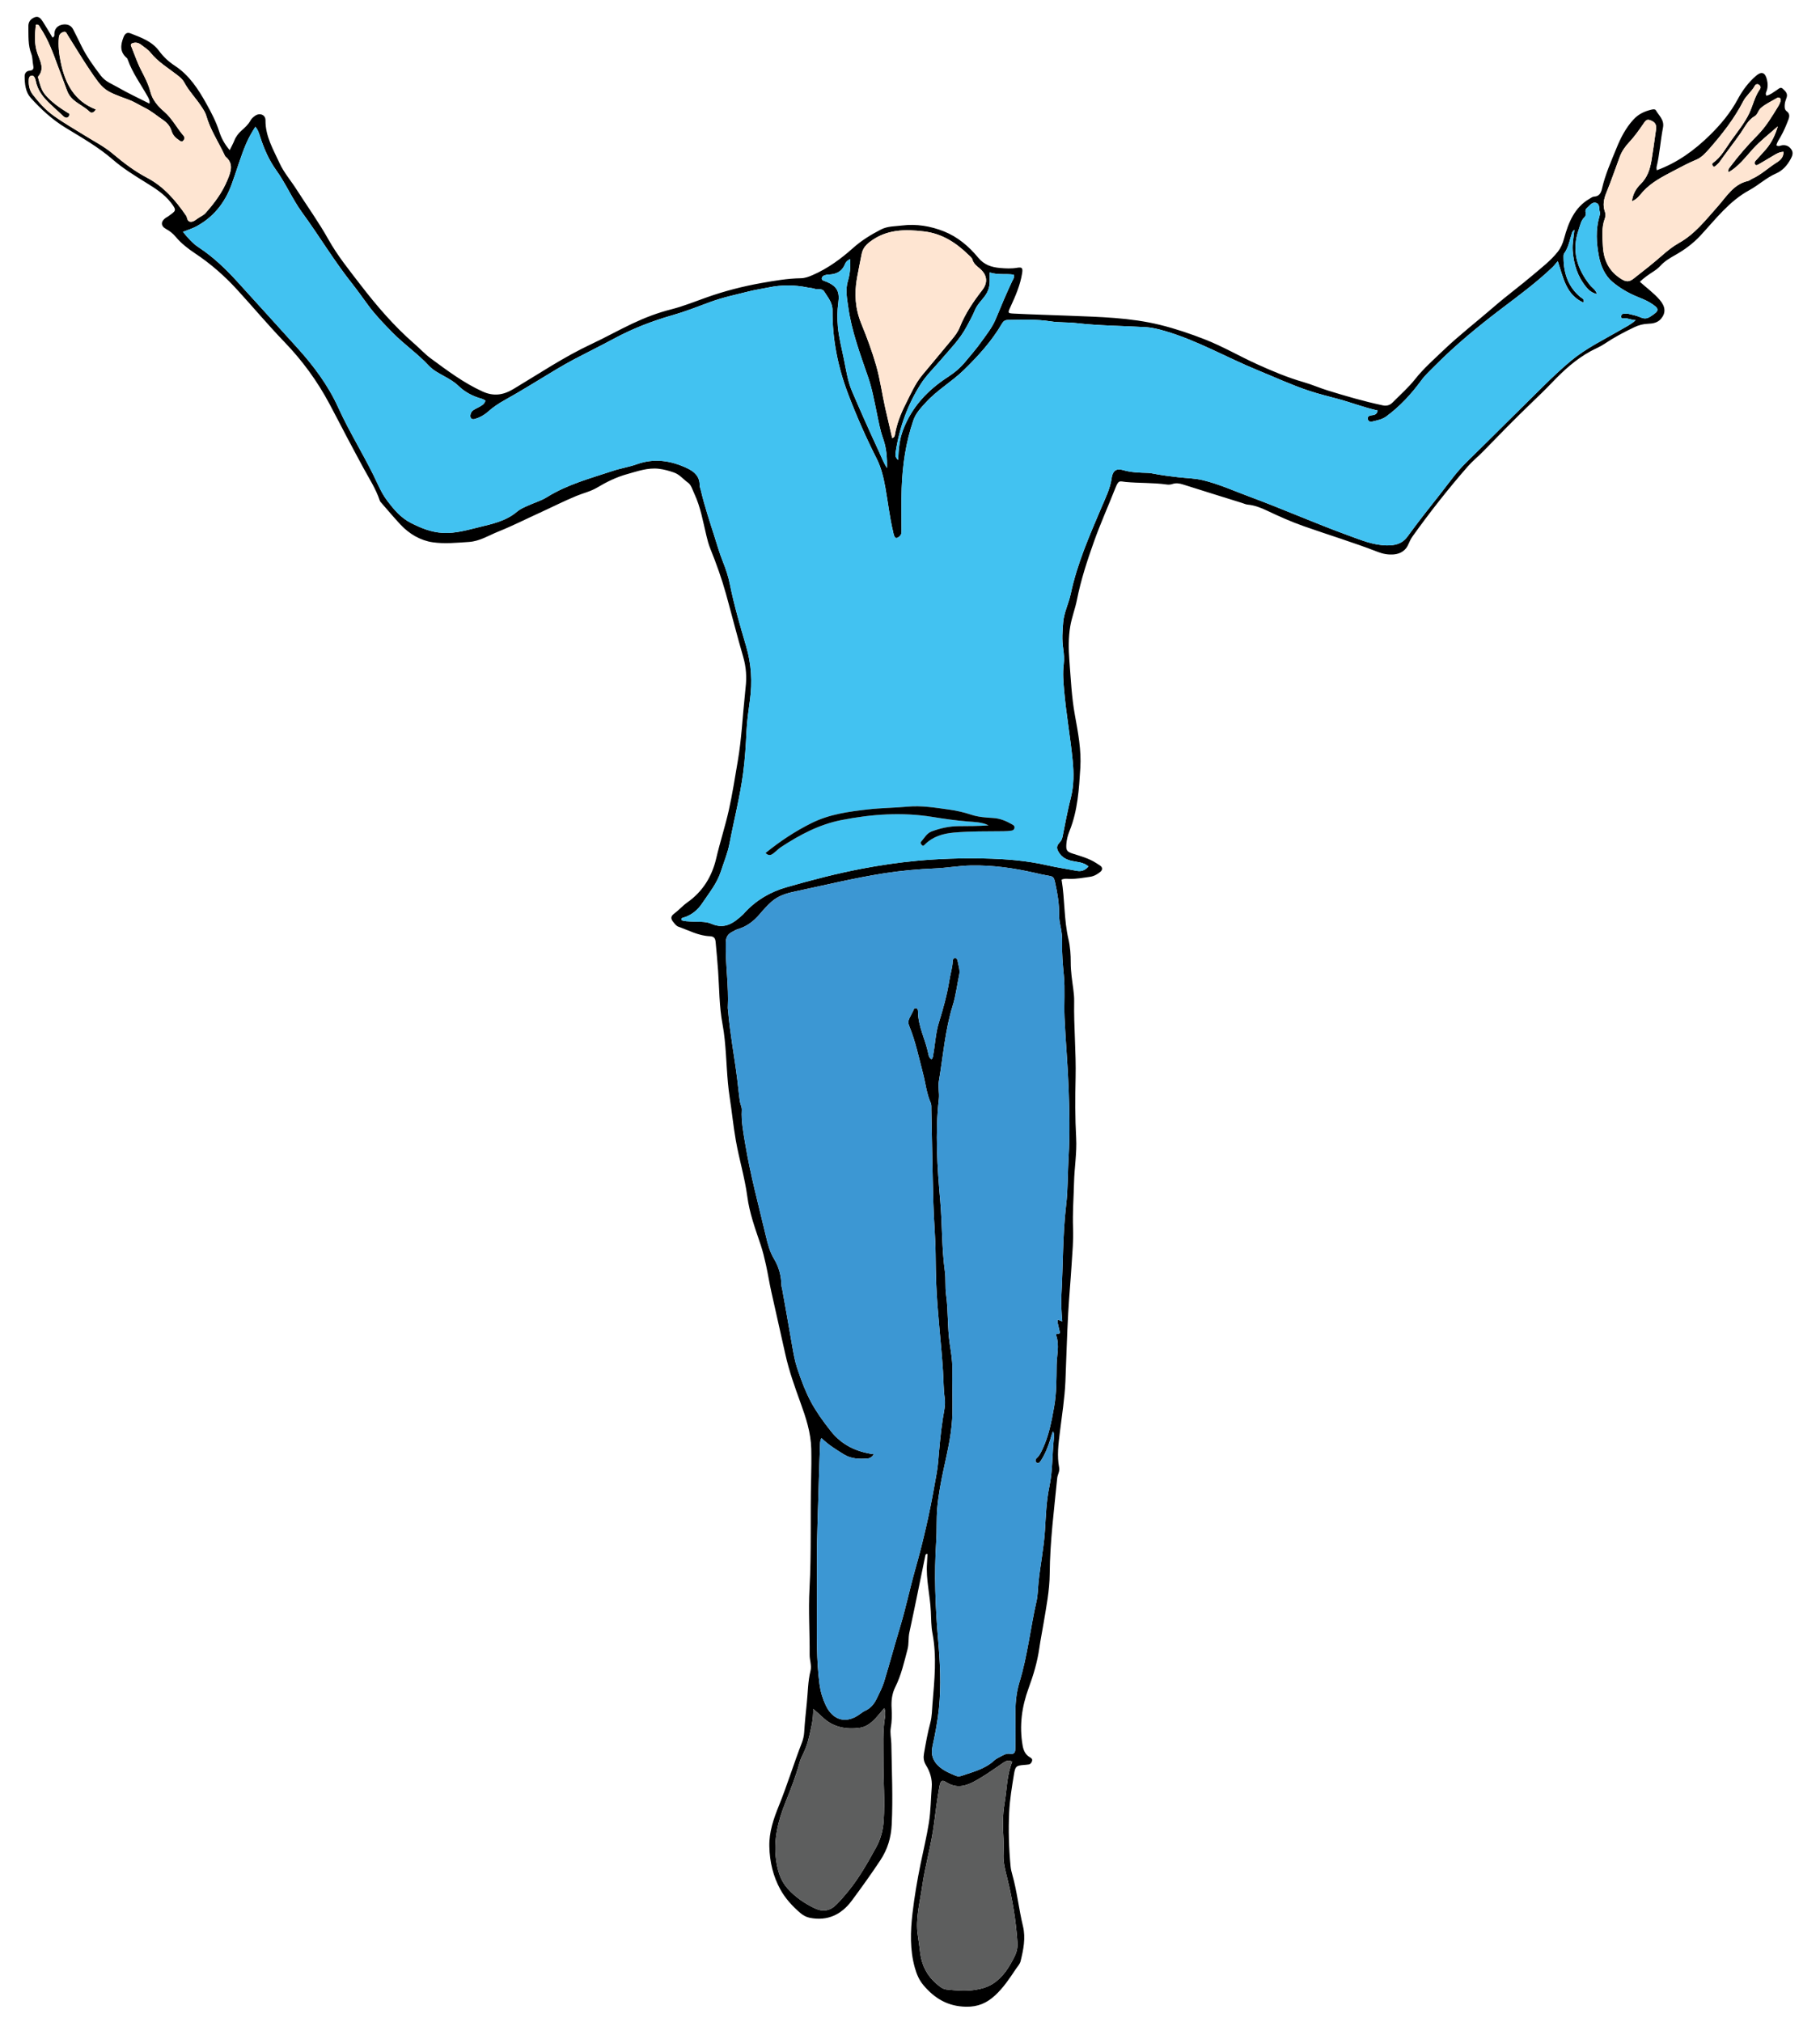 <?xml version="1.0" encoding="utf-8"?>
<!-- Generator: Adobe Illustrator 16.0.4, SVG Export Plug-In . SVG Version: 6.00 Build 0)  -->
<!DOCTYPE svg PUBLIC "-//W3C//DTD SVG 1.1//EN" "http://www.w3.org/Graphics/SVG/1.1/DTD/svg11.dtd">
<svg version="1.1" id="Layer_1" xmlns="http://www.w3.org/2000/svg" xmlns:xlink="http://www.w3.org/1999/xlink" x="0px" y="0px"
	 width="486.632px" height="540.64px" viewBox="40.104 251.36 486.632 540.64"
	 enable-background="new 40.104 251.36 486.632 540.64" xml:space="preserve">
<path d="M101.519,291.502c0.476-0.971,0.914-1.74,1.237-2.557c0.428-1.087,1.11-1.953,1.953-2.707
	c0.889-0.793,1.776-1.568,2.367-2.664c0.273-0.506,0.767-0.932,1.246-1.269c1.217-0.854,2.782-0.275,2.767,1.21
	c-0.043,4.297,2.083,7.792,3.752,11.442c1.156,2.529,3.009,4.643,4.498,6.978c2.859,4.481,5.971,8.786,8.577,13.445
	c2.417,4.32,5.533,8.16,8.534,12.065c4.384,5.707,9.056,11.142,14.474,15.846c1.464,1.27,2.784,2.729,4.329,3.866
	c4.412,3.247,8.797,6.546,13.808,8.839c2.953,1.351,5.492,1.059,8.335-0.642c6.858-4.101,13.504-8.583,20.769-11.98
	c3.736-1.748,7.357-3.778,11.099-5.542c3.34-1.576,6.749-2.869,10.336-3.779c3.202-0.811,6.297-2.072,9.424-3.181
	c4.802-1.702,9.71-2.966,14.714-3.854c3.479-0.619,6.958-1.215,10.504-1.271c1.094-0.017,2.102-0.393,3.146-0.848
	c4.054-1.767,7.548-4.325,10.848-7.271c2.222-1.984,4.755-3.539,7.404-4.903c1.799-0.926,3.715-0.834,5.603-1.073
	c3.898-0.493,7.715,0.16,11.287,1.584c3.599,1.436,6.639,3.983,9.125,7.009c1.599,1.948,3.581,2.554,5.8,2.757
	c1.531,0.139,3.08,0.216,4.633-0.056c1.334-0.232,1.525,0.11,1.305,1.495c-0.502,3.168-1.772,6.051-3.089,8.915
	c-0.787,1.705-0.782,1.759,0.941,1.845c4.92,0.248,9.845,0.375,14.763,0.57c8.133,0.322,16.325,0.486,24.291,2.452
	c4.062,1.003,8.048,2.345,11.977,3.884c4.821,1.887,9.281,4.511,13.976,6.637c4.037,1.826,8.12,3.552,12.389,4.776
	c2.195,0.63,4.305,1.564,6.49,2.238c4.854,1.497,9.729,2.926,14.702,3.972c1.059,0.223,1.91-0.045,2.629-0.77
	c2.041-2.06,4.216-3.964,6.04-6.268c2.228-2.814,4.927-5.183,7.512-7.657c4.312-4.121,9.023-7.745,13.514-11.639
	c3.429-2.971,7.092-5.652,10.545-8.595c2.258-1.922,4.637-3.731,6.514-6.092c0.849-1.066,1.356-2.25,1.723-3.603
	c1.163-4.268,2.776-8.289,6.839-10.633c0.387-0.224,0.759-0.526,1.188-0.548c1.342-0.07,1.839-0.924,2.108-2.123
	c0.849-3.764,2.435-7.263,3.865-10.806c1.122-2.783,2.491-5.445,4.569-7.698c1.352-1.462,2.938-2.177,4.751-2.614
	c0.458-0.11,1.007-0.203,1.232,0.188c0.832,1.437,2.296,2.553,1.891,4.612c-0.686,3.476-0.876,7.041-1.709,10.496
	c-0.066,0.273,0.022,0.587,0.042,0.902c5.489-2.007,10.047-5.314,14.195-9.383c2.956-2.9,5.526-5.994,7.51-9.694
	c1.229-2.292,2.825-4.433,4.824-6.158c1.484-1.283,2.455-0.953,2.934,1.005c0.272,1.117,0.274,2.244-0.201,3.333
	c-0.118,0.273-0.177,0.577,0.056,0.976c1.053-0.242,1.897-0.951,2.796-1.534c0.49-0.318,0.992-0.904,1.558-0.365
	c0.618,0.591,1.401,1.224,1.079,2.287c-0.193,0.647-0.495,1.252-0.532,1.953c-0.035,0.688-0.107,1.346,0.551,1.824
	c0.813,0.591,0.749,1.387,0.425,2.231c-0.591,1.549-1.232,3.069-2.053,4.511c-0.43,0.757-0.968,1.479-1.153,2.34
	c0.611,0.42,1.093,0.037,1.584-0.02c1.079-0.125,1.901,0.324,2.46,1.196c0.554,0.864,0.206,1.703-0.25,2.531
	c-0.93,1.686-2.119,3.05-3.9,3.828c-2.594,1.133-4.686,3.133-7.155,4.474c-5.347,2.904-8.99,7.749-13.034,12.108
	c-1.97,2.122-4.206,3.772-6.646,5.156c-1.494,0.847-2.945,1.684-4.112,2.982c-0.553,0.614-1.22,1.082-1.907,1.532
	c-1.24,0.81-2.464,1.648-3.542,2.7c1.804,1.627,3.742,3.02,5.303,4.831c1.57,1.821,1.679,3.506,0.329,5.084
	c-0.88,1.033-2.192,1.266-3.397,1.303c-1.367,0.043-2.57,0.371-3.791,0.956c-2.739,1.312-5.41,2.725-7.941,4.435
	c-1.159,0.784-2.486,1.298-3.718,1.972c-3.939,2.16-7.225,5.158-10.324,8.413c-1.747,1.835-3.579,3.588-5.407,5.343
	c-4.407,4.236-8.684,8.61-12.947,12.999c-1.349,1.388-2.861,2.589-4.15,4.064c-5.209,5.965-10.108,12.185-14.722,18.643
	c-0.472,0.659-0.818,1.38-1.142,2.152c-0.672,1.606-2.052,2.503-3.785,2.677c-1.493,0.149-2.984-0.118-4.343-0.646
	c-6.532-2.537-13.232-4.564-19.835-6.89c-3.344-1.179-6.575-2.615-9.776-4.136c-1.67-0.793-3.374-1.466-5.236-1.632
	c-0.502-0.046-0.986-0.287-1.479-0.441c-5.272-1.644-10.545-3.275-15.809-4.948c-0.948-0.3-1.863-0.443-2.812-0.12
	c-0.505,0.174-1.017,0.204-1.529,0.132c-3.659-0.514-7.357-0.336-11.028-0.686c-1.493-0.141-1.817-0.611-2.657,1.521
	c-1.901,4.832-4.037,9.575-5.778,14.465c-1.814,5.093-3.496,10.242-4.555,15.586c-0.467,2.353-1.364,4.609-1.771,6.999
	c-0.524,3.091-0.466,6.19-0.229,9.279c0.372,4.81,0.589,9.642,1.452,14.41c0.848,4.681,1.759,9.372,1.464,14.174
	c-0.349,5.727-0.697,11.46-2.883,16.863c-0.45,1.115-0.766,2.279-0.849,3.505c-0.114,1.668,0.103,2.051,1.752,2.576
	c2.105,0.673,4.244,1.246,6.142,2.456c0.375,0.238,0.756,0.468,1.122,0.722c0.755,0.523,0.652,1.206,0.069,1.681
	c-0.799,0.646-1.685,1.174-2.759,1.326c-1.827,0.258-3.638,0.596-5.494,0.558c-0.643-0.012-1.315-0.175-2.113,0.213
	c0.892,5.238,0.613,10.625,1.831,15.863c0.478,2.051,0.624,4.182,0.619,6.304c-0.004,2.353,0.363,4.663,0.671,6.983
	c0.151,1.123,0.266,2.264,0.246,3.391c-0.121,6.801,0.541,13.58,0.383,20.392c-0.124,5.346-0.15,10.709,0.151,16.074
	c0.224,3.965-0.478,7.978-0.569,11.975c-0.098,4.07-0.419,8.13-0.261,12.222c0.127,3.231-0.189,6.488-0.39,9.729
	c-0.267,4.298-0.665,8.584-0.905,12.885c-0.344,6.106-0.494,12.224-0.752,18.335c-0.196,4.521-0.928,9.017-1.474,13.518
	c-0.383,3.155-0.813,6.315-0.202,9.473c0.209,1.077-0.421,1.869-0.515,2.829c-0.831,8.493-1.936,16.957-2.001,25.529
	c-0.033,4.519-0.937,9.007-1.679,13.476c-0.362,2.16-0.797,4.309-1.107,6.477c-0.526,3.677-1.578,7.193-2.854,10.657
	c-1.825,4.96-2.529,10.054-1.61,15.334c0.233,1.339,0.729,2.443,1.895,3.13c0.417,0.246,0.788,0.468,0.632,1.018
	c-0.128,0.448-0.392,0.837-0.877,0.929c-0.43,0.085-0.873,0.093-1.309,0.135c-2.017,0.185-2.295,0.31-2.655,2.521
	c-0.544,3.349-1.114,6.721-1.276,10.103c-0.234,4.831-0.085,9.681,0.377,14.507c0.071,0.746,0.256,1.487,0.461,2.207
	c1.278,4.509,1.738,9.192,2.842,13.738c0.772,3.184,0.123,6.319-0.633,9.401c-0.187,0.758-0.821,1.406-1.275,2.089
	c-1.66,2.499-3.312,4.984-5.54,7.037c-2.235,2.059-4.585,3.085-7.75,3.033c-4.845-0.08-8.401-2.188-11.42-5.774
	c-1.138-1.349-1.796-2.917-2.272-4.594c-1.365-4.817-1.208-9.738-0.641-14.62c0.512-4.419,1.268-8.818,2.156-13.174
	c0.752-3.688,1.649-7.343,2.236-11.07c0.493-3.142,0.5-6.315,0.754-9.471c0.168-2.065-0.451-4.128-1.516-5.828
	c-0.695-1.11-0.741-2.112-0.556-3.177c0.476-2.75,0.966-5.505,1.687-8.188c0.46-1.718,0.447-3.449,0.589-5.165
	c0.515-6.242,1.178-12.487-0.009-18.75c-0.363-1.914-0.348-3.909-0.438-5.869c-0.197-4.296-1.326-8.511-1.026-12.849
	c0.058-0.821,0.093-1.643,0.138-2.485c-0.532-0.129-0.562,0.294-0.629,0.613c-1.403,6.791-2.761,13.589-4.226,20.364
	c-0.321,1.489-0.095,2.987-0.489,4.482c-0.902,3.432-1.683,6.904-3.27,10.082c-0.916,1.833-1.107,3.737-0.986,5.707
	c0.106,1.743,0.081,3.467-0.221,5.19c-0.25,1.436,0.124,2.862,0.147,4.298c0.114,7.179,0.448,14.353,0.105,21.533
	c-0.165,3.477-1.083,6.612-3.018,9.546c-2.439,3.697-5.025,7.282-7.65,10.828c-2.782,3.757-6.527,5.546-11.261,4.592
	c-0.995-0.202-1.807-0.685-2.535-1.305c-2.109-1.798-4.014-3.897-5.331-6.296c-1.912-3.485-2.834-7.362-2.93-11.442
	c-0.091-3.902,1.147-7.448,2.555-10.924c2.236-5.518,3.968-11.22,6.118-16.764c0.35-0.903,0.588-1.896,0.646-2.862
	c0.163-2.635,0.429-5.257,0.703-7.881c0.298-2.852,0.283-5.732,0.983-8.539c0.357-1.432-0.243-2.852-0.231-4.278
	c0.049-5.895-0.354-11.787-0.033-17.694c0.533-9.799,0.185-19.616,0.429-29.425c0.066-2.643,0.097-5.269,0.039-7.914
	c-0.098-4.417-1.45-8.439-2.911-12.469c-1.53-4.221-3.032-8.424-4.018-12.847c-1.246-5.594-2.521-11.179-3.762-16.772
	c-0.522-2.353-0.89-4.744-1.412-7.099c-0.408-1.839-0.847-3.682-1.447-5.459c-1.418-4.211-2.955-8.368-3.548-12.829
	c-0.677-5.094-2.198-10.019-3.08-15.068c-0.662-3.78-1.037-7.61-1.625-11.405c-0.802-5.159-0.799-10.385-1.346-15.562
	c-0.142-1.349-0.32-2.699-0.572-4.03c-0.889-4.7-0.859-9.477-1.184-14.226c-0.175-2.562-0.426-5.119-0.657-7.68
	c-0.088-0.964-0.317-1.597-1.569-1.641c-2.994-0.109-5.656-1.574-8.431-2.557c-0.506-0.181-0.921-0.733-1.294-1.188
	c-0.762-0.925-0.78-1.562,0.189-2.281c1.252-0.933,2.285-2.131,3.545-3.018c4.093-2.892,6.569-6.889,7.708-11.762
	c1.015-4.338,2.404-8.57,3.375-12.908c0.97-4.334,1.633-8.741,2.392-13.125c1.02-5.883,1.263-11.859,1.911-17.786
	c0.065-0.599,0.096-1.202,0.171-1.799c0.349-2.807,0.159-5.532-0.641-8.277c-1.621-5.563-3.038-11.188-4.588-16.774
	c-1.15-4.139-2.602-8.174-4.206-12.148c-0.455-1.124-0.755-2.272-1.038-3.453c-0.909-3.796-1.568-7.678-3.239-11.242
	c-0.479-1.019-0.83-2.325-1.643-2.899c-1.268-0.896-2.257-2.209-3.787-2.742c-1.328-0.462-2.659-0.839-4.06-1.002
	c-2.948-0.344-5.667,0.659-8.426,1.42c-2.856,0.788-5.516,2.081-8.062,3.608c-1.733,1.04-3.694,1.469-5.531,2.227
	c-3.334,1.375-6.545,3.013-9.82,4.507c-3.694,1.686-7.342,3.536-11.09,5.035c-2.529,1.011-4.913,2.568-7.81,2.763
	c-3.242,0.216-6.525,0.553-9.694,0.096c-3.29-0.475-6.258-2.208-8.625-4.73c-1.731-1.849-3.361-3.798-5.032-5.708
	c-0.195-0.224-0.432-0.455-0.521-0.726c-1.044-3.178-2.885-5.942-4.441-8.842c-1.449-2.7-2.914-5.394-4.339-8.108
	c-1.568-2.99-3.112-5.992-4.706-8.969c-3.243-6.059-7.256-11.544-11.986-16.45c-4.401-4.563-8.472-9.434-12.756-14.104
	c-3.341-3.641-7.015-6.847-11.103-9.57c-1.916-1.276-3.742-2.68-5.25-4.484c-0.711-0.852-1.566-1.532-2.567-2.074
	c-1.487-0.806-1.435-2.076,0.013-3.027c0.187-0.122,0.396-0.208,0.574-0.342c1.986-1.494,2.469-1.441,0.689-3.711
	c-1.821-2.323-4.213-3.798-6.564-5.263c-3.083-1.924-6.164-3.797-8.932-6.2c-3.885-3.372-8.336-5.891-12.682-8.548
	c-3.52-2.152-6.528-4.908-9.27-7.959c-1.396-1.552-1.611-3.679-1.628-5.753c-0.007-0.907,0.522-1.442,1.342-1.511
	c1.101-0.09,1.098-0.696,0.925-1.556c-0.193-0.96-0.125-2.013-0.473-2.9c-0.944-2.401-0.745-4.884-0.798-7.364
	c-0.027-1.258,0.623-2.005,1.627-2.433c1.159-0.492,1.768,0.411,2.293,1.226c0.882,1.367,1.692,2.78,2.537,4.18
	c0.676-0.33,0.462-0.829,0.501-1.216c0.135-1.358,1.057-2.054,2.166-2.25c1.072-0.189,2.217,0.06,2.824,1.224
	c0.725,1.388,1.415,2.793,2.096,4.204c1.448,2.995,3.364,5.663,5.374,8.277c1.194,1.553,2.975,2.172,4.542,3.08
	c2.687,1.557,5.514,2.856,8.417,4.332c0.154-0.853-0.23-1.453-0.58-2.076c-1.792-3.201-3.99-6.174-5.227-9.691
	c-0.05-0.14-0.106-0.307-0.211-0.395c-1.943-1.617-1.755-3.496-0.896-5.65c0.433-1.083,1.065-1.275,1.853-0.964
	c2.81,1.109,5.723,2.101,7.648,4.712c1.17,1.587,2.556,2.872,4.202,3.945c3.836,2.504,6.284,6.276,8.477,10.233
	c1.306,2.355,2.55,4.729,3.381,7.342C99.266,288.258,100.172,289.92,101.519,291.502z M108.381,285.256
	c-0.933,1.449-1.752,2.866-2.411,4.395c-1.578,3.667-2.636,7.528-4.029,11.259c-1.797,4.817-4.871,8.582-9.371,10.994
	c-1.076,0.576-2.267,0.927-3.548,1.437c1.337,1.64,2.609,3.097,4.221,4.156c3.812,2.506,7.093,5.633,10.168,9.001
	c5.426,5.946,10.824,11.917,16.222,17.889c4.33,4.79,8.212,9.974,10.89,15.886c3.202,7.064,7.4,13.561,10.624,20.598
	c0.716,1.563,1.548,3.116,2.583,4.468c1.745,2.277,3.499,4.411,6.245,5.819c2.765,1.418,5.443,2.479,8.497,2.657
	c3.372,0.198,6.583-0.763,9.789-1.545c3.551-0.867,7.189-1.633,10.141-4.163c0.774-0.662,1.771-1.077,2.707-1.51
	c1.742-0.805,3.636-1.335,5.253-2.342c5.487-3.415,11.632-5.029,17.636-7.023c2.096-0.696,4.312-1.022,6.389-1.768
	c4.676-1.679,9.128-0.978,13.477,1.078c1.889,0.894,3.364,2.194,3.321,4.617c-0.005,0.362,0.182,0.725,0.268,1.092
	c0.991,4.26,2.373,8.402,3.697,12.56c0.708,2.222,1.343,4.463,2.216,6.635c0.784,1.947,1.465,3.977,1.879,6.033
	c1.129,5.636,2.744,11.136,4.358,16.624c1.411,4.794,1.686,9.538,1.013,14.476c-0.375,2.751-0.782,5.52-0.912,8.32
	c-0.169,3.684-0.402,7.379-0.883,11.03c-0.838,6.365-2.45,12.581-3.646,18.879c-0.495,2.606-1.519,5.024-2.324,7.521
	c-1.039,3.221-3.163,5.766-4.973,8.489c-1.208,1.816-2.884,3.233-5.053,3.852c-0.244,0.069-0.592,0.098-0.499,0.677
	c0.768,0.319,1.644,0.302,2.515,0.367c1.837,0.139,3.855-0.115,5.465,0.591c3.637,1.597,6.027-0.238,8.448-2.456
	c0.164-0.15,0.302-0.329,0.454-0.495c3.11-3.376,6.854-5.564,11.236-6.819c6.656-1.906,13.332-3.658,20.134-4.949
	c4.859-0.922,9.736-1.65,14.649-2.108c5.949-0.553,11.915-0.739,17.89-0.621c5.748,0.115,11.462,0.544,17.096,1.845
	c2.564,0.592,5.177,0.96,7.766,1.454c1.27,0.244,2.283-0.115,3.147-1.178c-1.329-1.156-2.939-1.131-4.413-1.462
	c-1.358-0.304-2.521-0.855-3.323-2.027c-0.599-0.877-1.049-1.749-0.067-2.783c0.35-0.37,0.729-0.878,0.859-1.527
	c0.699-3.544,1.369-7.099,2.252-10.594c0.827-3.284,0.799-6.577,0.479-9.879c-0.605-6.24-1.728-12.413-2.276-18.663
	c-0.204-2.343-0.419-4.659-0.123-7.008c0.178-1.428,0.077-2.872-0.138-4.298c-0.353-2.339-0.204-4.663,0-7.01
	c0.234-2.684,1.483-5.046,2.03-7.633c1.697-8.001,4.961-15.425,8.128-22.89c1.108-2.611,2.414-5.176,2.814-8.077
	c0.255-1.856,1.221-2.63,2.984-2.108c2.236,0.663,4.481,0.701,6.752,0.766c0.44,0.013,0.881,0.093,1.315,0.179
	c2.243,0.447,4.504,0.725,6.776,0.983c2.188,0.25,4.391,0.266,6.571,0.791c4.329,1.044,8.36,2.891,12.514,4.425
	c8.858,3.271,17.5,7.115,26.372,10.342c3.313,1.205,6.609,2.598,10.202,2.662c2.16,0.038,4.13-0.335,5.602-2.359
	c2.776-3.811,5.688-7.519,8.618-11.209c2.322-2.924,4.437-6.017,7.126-8.644c6.933-6.774,13.767-13.654,20.684-20.446
	c2.336-2.294,4.719-4.556,7.228-6.65c4.124-3.447,8.96-5.738,13.549-8.425c1.22-0.714,2.52-1.303,3.818-2.489
	c-1.351-0.043-2.269-0.662-3.344-0.464c-0.287,0.053-0.589-0.129-0.546-0.52c0.031-0.302,0.161-0.646,0.47-0.687
	c0.504-0.066,1.042-0.113,1.529-0.002c1.07,0.243,2.161,0.488,3.166,0.919c0.965,0.416,1.657,0.434,2.63-0.185
	c2.516-1.599,2.6-2.08-0.048-3.719c-1.125-0.696-2.39-1.165-3.615-1.675c-2.324-0.965-4.515-2.264-6.416-3.852
	c-2.018-1.684-3.146-4.189-3.655-6.834c-0.689-3.582-0.922-7.19,0.141-10.766c0.104-0.352,0.224-0.793,0.108-1.104
	c-0.3-0.812,0.06-2.027-0.879-2.405c-1.168-0.471-1.827,0.675-2.598,1.324c-0.374,0.313-0.446,0.744-0.324,1.233
	c0.12,0.468,0.011,0.92-0.34,1.248c-0.932,0.873-1.102,2.105-1.501,3.228c-1.997,5.623-0.515,10.494,3.034,14.94
	c0.562,0.707,1.466,1.156,1.837,2.353c-1.371-0.298-2.21-1.053-2.892-1.882c-2.297-2.801-3.36-6.134-3.604-9.739
	c-0.128-1.857,0.266-3.701,0.456-5.563c-0.285,0.217-0.506,0.441-0.598,0.71c-0.652,1.903-0.931,3.948-2.155,5.631
	c-0.191,0.263-0.152,0.734-0.15,1.109c0.016,4.184,1.246,7.823,4.52,10.542c0.412,0.341,1.139,0.508,0.815,1.478
	c-4.725-2.088-5.423-6.786-6.88-11.089c-0.536,0.624-0.933,1.168-1.408,1.625c-4.259,4.079-8.998,7.555-13.663,11.096
	c-6.224,4.725-12.24,9.673-17.768,15.237c-1.26,1.269-2.601,2.492-3.655,3.93c-2.672,3.65-5.688,6.913-9.305,9.592
	c-1.185,0.877-2.559,1.098-3.904,1.424c-0.511,0.123-1.072-0.165-1.114-0.815c-0.034-0.526,0.389-0.782,0.856-0.847
	c0.8-0.113,1.63-0.144,1.794-1.318c-3.619-0.792-7.062-2.142-10.621-3.098c-2.559-0.686-5.134-1.319-7.646-2.148
	c-4.698-1.549-9.196-3.642-13.775-5.513c-8.324-3.401-16.175-7.981-24.863-10.499c-1.715-0.498-3.405-0.925-5.181-1.025
	c-6.17-0.349-12.36-0.371-18.508-1.078c-2.277-0.262-4.592-0.11-6.829-0.467c-3.823-0.611-7.628-0.426-11.451-0.371
	c-0.77,0.011-1.192,0.321-1.572,0.973c-2.741,4.705-6.359,8.668-10.2,12.414c-3.191,3.111-7.111,5.331-10.147,8.658
	c-1.318,1.445-2.673,2.85-3.325,4.737c-2.031,5.882-2.921,11.991-3.14,18.199c-0.13,3.695-0.054,7.398-0.05,11.097
	c0,0.688,0.065,1.319-0.587,1.821c-0.763,0.587-1.104,0.545-1.442-0.391c-0.102-0.282-0.137-0.588-0.209-0.882
	c-0.945-3.887-1.364-7.871-2.076-11.801c-0.486-2.68-1.095-5.328-2.323-7.751c-2.849-5.631-5.403-11.41-7.643-17.306
	c-2.713-7.139-4.223-14.611-4.172-22.319c0.014-2.13-1.242-3.491-2.211-5.049c-0.606-0.974-1.786-0.442-2.668-0.759
	c-0.548-0.197-1.161-0.198-1.738-0.318c-3.508-0.731-7.013-0.743-10.524-0.005c-1.731,0.365-3.49,0.6-5.202,1.035
	c-3.488,0.887-7.004,1.602-10.415,2.872c-3.304,1.229-6.601,2.523-10.005,3.494c-5.45,1.553-10.721,3.602-15.743,6.311
	c-3.447,1.86-6.966,3.583-10.431,5.407c-1.697,0.894-3.365,1.849-5.014,2.832c-4.566,2.722-9.058,5.579-13.7,8.154
	c-1.64,0.908-3.142,1.922-4.522,3.153c-1.028,0.915-2.19,1.527-3.473,1.897c-0.886,0.256-1.364-0.333-1.134-1.26
	c0.28-1.129,1.313-1.396,2.104-1.844c0.794-0.452,1.593-0.782,1.885-1.819c-0.308-0.158-0.615-0.388-0.958-0.481
	c-2.382-0.65-4.494-1.738-6.319-3.503c-1.058-1.023-2.369-1.771-3.673-2.494c-1.483-0.823-3.044-1.624-4.213-2.879
	c-2.96-3.179-6.534-5.631-9.577-8.715c-2.31-2.34-4.592-4.688-6.558-7.342c-1.47-1.984-2.884-4.014-4.417-5.946
	c-4.789-6.04-8.751-12.689-13.294-18.911c-2.607-3.571-4.348-7.721-6.935-11.32c-1.898-2.64-3.206-5.591-4.217-8.694
	C109.414,287.181,109.156,286.146,108.381,285.256z M259.75,635.81c-0.4,0.712-0.369,1.317-0.388,1.92
	c-0.097,3.02-0.231,6.04-0.307,9.062c-0.182,7.327-0.55,14.652-0.522,21.987c0.017,4.459-0.005,8.918-0.009,13.379
	c-0.004,6.499-0.146,13.001,0.708,19.478c0.262,1.985,0.822,3.832,1.658,5.604c1.961,4.155,5.583,5.032,9.236,2.289
	c0.415-0.312,0.848-0.621,1.315-0.832c1.509-0.678,2.454-1.899,3.142-3.359c0.672-1.427,1.434-2.835,1.893-4.336
	c1.492-4.882,2.815-9.816,4.294-14.702c1.55-5.125,2.625-10.375,4.088-15.522c2.086-7.329,3.773-14.757,5.096-22.271
	c0.366-2.081,0.808-4.159,0.989-6.26c0.335-3.911,0.649-7.817,1.259-11.694c0.28-1.783,0.756-3.576,0.5-5.401
	c-0.339-2.402-0.307-4.82-0.462-7.229c-0.5-7.764-1.479-15.487-1.808-23.272c-0.114-2.712-0.146-5.409-0.174-8.116
	c-0.045-4.532-0.476-9.061-0.601-13.595c-0.23-8.315-0.355-16.634-0.531-24.95c-0.015-0.604,0.062-1.277-0.168-1.796
	c-1.117-2.503-1.369-5.232-2.055-7.844c-1.129-4.301-2.027-8.668-3.723-12.792c-0.293-0.71-0.237-1.319,0.058-1.945
	c0.319-0.679,0.712-1.325,1.024-2.006c0.156-0.341,0.211-0.766,0.688-0.726c0.614,0.05,0.6,0.565,0.606,1.008
	c0.051,3.94,2.007,7.386,2.751,11.143c0.107,0.544,0.225,1.164,0.853,1.49c0.426-0.319,0.389-0.786,0.47-1.221
	c0.533-2.814,0.62-5.696,1.479-8.463c1.162-3.737,2.22-7.51,2.837-11.397c0.272-1.706,0.821-3.362,0.896-5.107
	c0.017-0.377,0.118-0.795,0.576-0.839c0.441-0.038,0.659,0.327,0.722,0.7c0.216,1.254,0.719,2.464,0.433,3.792
	c-0.587,2.726-0.897,5.536-1.725,8.181c-2.067,6.589-2.552,13.458-3.708,20.207c-0.274,1.593,0.176,3.145-0.002,4.743
	c-1.02,9.134-0.426,18.281,0.375,27.372c0.55,6.241,0.365,12.521,1.231,18.741c0.287,2.071,0.034,4.219,0.33,6.326
	c0.601,4.264,0.329,8.598,0.949,12.868c0.325,2.233,0.741,4.495,0.705,6.736c-0.062,3.917,0.086,7.837,0.034,11.752
	c-0.065,5.069-1.19,9.884-2.239,14.722c-0.786,3.617-1.496,7.21-1.815,10.903c-0.255,2.939-0.077,5.883-0.275,8.811
	c-0.599,8.852-0.239,17.675,0.518,26.495c0.519,6.034,0.828,12.085,0.221,18.119c-0.346,3.439-0.999,6.863-1.739,10.24
	c-0.528,2.414,0.26,4.166,1.978,5.596c1.26,1.048,2.783,1.676,4.279,2.303c0.48,0.198,1.002,0.179,1.518-0.002
	c3.036-1.057,6.212-1.777,8.704-4.08c0.482-0.446,1.108-0.745,1.698-1.059c0.781-0.415,1.614-0.909,2.495-0.754
	c1.384,0.244,1.474-0.605,1.48-1.581c0.02-2.797,0.063-5.594,0.019-8.392c-0.052-3.116,0.175-6.213,1.086-9.182
	c2.164-7.06,2.914-14.424,4.553-21.597c0.381-1.676,0.372-3.447,0.55-5.169c0.47-4.582,1.412-9.098,1.706-13.702
	c0.25-3.921,0.358-7.864,1.174-11.72c0.91-4.312,0.763-8.72,1.223-13.067c0.058-0.527,0.139-1.108-0.243-1.805
	c-0.352,0.809-0.489,1.453-0.687,2.088c-0.647,2.087-1.436,4.126-2.671,5.938c-0.254,0.373-0.644,0.74-1.073,0.313
	c-0.355-0.353-0.304-0.825,0.103-1.184c0.753-0.659,1.135-1.562,1.556-2.448c1.695-3.574,2.398-7.432,3.088-11.294
	c0.652-3.659,0.6-7.384,0.65-11.073c0.035-2.608,0.804-5.252-0.078-7.86c-0.076-0.219-0.003-0.592,0.187-0.567
	c1.155,0.152,0.686-0.583,0.588-1.087c-0.13-0.667-0.312-1.321-0.441-1.985c-0.04-0.199,0.019-0.421,0.034-0.683
	c0.37,0.141,0.693,0.262,1.232,0.464c-0.229-2.503-0.355-4.896-0.223-7.285c0.442-7.91,0.316-15.852,1.246-23.74
	c0.512-4.35,0.41-8.747,0.674-13.115c0.364-6.049,0.211-12.091-0.003-18.127c-0.226-6.333-0.821-12.652-1.098-18.983
	c-0.163-3.757,0.18-7.525-0.185-11.286c-0.276-2.858-0.527-5.721-0.45-8.595c0.043-1.529-0.115-3.026-0.439-4.5
	c-0.229-1.04-0.388-2.077-0.374-3.141c0.033-2.816-0.411-5.569-1.016-8.303c-0.403-1.831-0.46-1.843-2.27-2.149
	c-1.088-0.183-2.164-0.44-3.241-0.687c-5.61-1.285-11.276-2.079-17.037-1.968c-3.239,0.063-6.445,0.664-9.669,0.795
	c-4.563,0.187-9.067,0.598-13.592,1.306c-8.072,1.266-16,3.209-23.981,4.896c-2.138,0.452-4.316,1.124-6.034,2.644
	c-1.166,1.031-2.224,2.206-3.238,3.397c-1.588,1.869-3.435,3.279-5.786,3.965c-0.558,0.165-1.069,0.502-1.596,0.773
	c-1.132,0.58-1.62,1.375-1.654,2.821c-0.143,5.829,0.833,11.617,0.53,17.442c-0.011,0.225,0.05,0.452,0.069,0.677
	c0.505,6.174,1.686,12.252,2.45,18.389c0.243,1.945,0.422,3.903,0.69,5.848c0.112,0.814,0.579,1.622,0.534,2.411
	c-0.18,3.114,0.435,6.14,0.937,9.162c1.378,8.277,3.573,16.365,5.5,24.518c0.501,2.12,1.046,4.251,2.195,6.149
	c1.308,2.161,1.914,4.538,1.971,7.075c0.007,0.297,0.127,0.589,0.18,0.886c0.894,5.051,1.807,10.099,2.67,15.154
	c0.356,2.083,0.72,4.165,1.386,6.165c2.459,7.366,4.228,10.727,8.974,16.746c2.946,3.735,6.923,5.575,11.509,6.183
	c-0.415,0.623-0.934,1.071-1.729,1.133c-2.163,0.164-4.323,0.11-6.227-1.062C263.742,638.934,261.647,637.664,259.75,635.81z
	 M310.752,722.337c-1.013-0.589-1.727-0.176-2.415,0.284c-1.915,1.273-3.771,2.649-5.736,3.834
	c-2.999,1.807-6.013,3.644-9.616,1.283c-1.046-0.685-1.435-0.244-1.716,1.339c-0.565,3.189-1.004,6.395-1.395,9.612
	c-0.692,5.7-2.377,11.212-3.183,16.891c-0.623,4.396-1.888,8.729-1.163,13.254c0.25,1.557,0.426,3.132,0.633,4.699
	c0.436,3.288,1.847,6.035,4.343,8.16c0.788,0.672,1.598,1.408,2.664,1.522c2.559,0.276,5.142,0.5,7.694,0.096
	c1.658-0.262,3.294-0.702,4.772-1.664c2.721-1.77,4.327-4.415,5.743-7.256c0.588-1.18,0.861-2.372,0.772-3.703
	c-0.397-5.895-1.346-11.69-2.78-17.413c-0.472-1.88-0.98-3.824-0.963-5.736c0.015-1.491,0.121-2.997,0.02-4.494
	c-0.208-3.174-0.278-6.342,0.261-9.491C309.321,729.841,309.263,726.001,310.752,722.337z M75.172,263.09
	c-0.188,0.456,0.035,0.693,0.145,0.965c0.827,2.016,1.512,4.11,2.509,6.032c0.985,1.898,1.959,3.758,2.499,5.861
	c0.564,2.198,2.056,3.856,3.681,5.259c2.127,1.837,3.371,4.357,5.167,6.438c0.342,0.396,0.346,0.795,0.017,1.218
	c-0.363,0.463-0.674,0.358-1.113,0.058c-0.93-0.634-1.726-1.32-2.081-2.48c-0.405-1.321-1.174-2.258-2.39-3.074
	c-1.578-1.06-2.996-2.307-4.749-3.167c-1.445-0.709-2.8-1.616-4.337-2.18c-6.664-2.45-6.696-2.439-10.697-8.379
	c-1.96-2.913-3.744-5.953-5.636-8.914c-0.251-0.392-0.419-1.06-1.138-0.816c-0.679,0.229-1.127,0.647-1.204,1.437
	c-0.22,2.242,0.05,4.43,0.499,6.627c1.165,5.718,3.621,10.413,9.417,12.655c-0.547,0.752-1.1,1.177-1.713,0.582
	c-1.342-1.308-3.075-2.032-4.441-3.281c-0.72-0.659-1.259-1.445-1.599-2.403c-0.781-2.194-1.652-4.356-2.448-6.546
	c-1.284-3.531-2.579-7.056-4.673-10.195c-0.262-0.393-0.393-1.015-1.194-0.812c-0.277,2.61-0.479,5.144,0.445,7.761
	c0.67,1.9,1.976,4.005,0.176,6.081c-0.069,0.079-0.019,0.296,0.02,0.437c0.436,1.596,0.8,3.217,1.926,4.512
	c1.676,1.93,3.736,3.351,5.859,4.688c0.318,0.2,0.728,0.24,0.512,0.763c-0.199,0.482-0.584,0.729-1.058,0.555
	c-0.33-0.12-0.61-0.414-0.883-0.665c-1.038-0.949-2.067-1.908-3.095-2.87c-1.875-1.755-3.475-3.694-3.955-6.367
	c-0.04-0.22-0.121-0.438-0.215-0.642c-0.163-0.349-0.385-0.679-0.809-0.647c-0.53,0.04-0.772,0.458-0.809,0.926
	c-0.113,1.47,0.136,2.924,1.017,4.079c1.634,2.145,3.465,4.162,5.632,5.721c2.583,1.858,5.358,3.433,8.056,5.12
	c2.628,1.646,5.4,3.033,7.806,5.066c2.836,2.397,5.8,4.644,9.085,6.372c4.449,2.341,7.633,6.014,10.449,10.127
	c0.383,0.56,0.229,1.616,1.243,1.647c0.792,0.024,1.357-0.52,1.968-0.939c0.669-0.46,1.438-0.756,2.003-1.389
	c2.401-2.687,4.534-5.559,5.907-8.955c0.85-2.105,1.666-4.228-0.517-6.08c-0.162-0.138-0.258-0.369-0.354-0.572
	c-1.625-3.459-3.773-6.662-4.842-10.398c-0.271-0.948-0.844-1.757-1.381-2.574c-1.439-2.187-3.294-4.06-4.547-6.398
	c-0.413-0.771-1.13-1.363-1.849-1.924c-2.455-1.914-5.165-3.498-7.16-6.015c-0.635-0.801-1.574-1.353-2.388-2.002
	C77.038,262.681,76.098,262.561,75.172,263.09z M257.522,708.203c0.095,2.868-0.552,5.145-1.085,7.458
	c-0.342,1.479-0.788,2.886-1.435,4.244c-0.419,0.879-0.879,1.76-1.129,2.695c-0.978,3.64-2.364,7.133-3.755,10.608
	c-1.992,4.973-3.241,10.009-2.491,15.407c0.387,2.791,1.126,5.442,3.063,7.601c2.026,2.26,4.441,3.928,7.128,5.232
	c2.204,1.069,4.109,0.854,5.868-0.885c1.161-1.146,2.234-2.396,3.268-3.669c2.935-3.614,5.214-7.666,7.452-11.756
	c1.183-2.164,1.777-4.441,1.957-6.885c0.396-5.437-0.09-10.868-0.06-16.303c0.021-3.854-0.225-7.699,0.423-11.525
	c0.121-0.708,0.161-1.438-0.16-2.438c-0.765,0.895-1.335,1.558-1.901,2.222c-1.24,1.46-2.787,2.781-4.552,3.037
	c-3.726,0.537-7.322-0.088-10.215-2.951C259.274,709.681,258.584,709.135,257.522,708.203z M278.656,368.475
	c0.596-0.197,0.681-0.57,0.744-0.944c0.477-2.858,1.521-5.514,2.812-8.066c1.381-2.729,2.577-5.572,4.57-7.939
	c2.597-3.085,5.158-6.202,7.742-9.298c0.869-1.039,1.699-2.126,2.198-3.384c1.462-3.678,3.642-6.868,6.032-9.953
	c1.573-2.029,1.268-4.109-0.687-5.74c-0.807-0.673-1.618-1.285-1.951-2.371c-0.182-0.594-0.709-0.946-1.136-1.362
	c-3.334-3.239-7.068-5.619-11.766-6.181c-5.148-0.617-10.11-0.604-14.542,2.798c-1.146,0.88-1.903,1.828-2.173,3.233
	c-0.415,2.146-0.875,4.285-1.255,6.437c-0.733,4.162-0.495,8.13,1.153,12.17c1.496,3.669,2.9,7.42,3.998,11.268
	c1.057,3.706,1.553,7.527,2.401,11.273C277.407,363.1,278.035,365.781,278.656,368.475z M476.457,305.161
	c0.241-2.003,1.148-3.444,2.352-4.628c1.745-1.72,2.463-3.882,2.858-6.204c0.416-2.452,0.732-4.922,1.088-7.385
	c0.074-0.52,0.181-1.045,0.172-1.567c-0.021-1.064-0.69-1.542-1.61-1.885c-0.969-0.36-1.323,0.269-1.754,0.89
	c-1.194,1.718-2.378,3.436-3.818,4.966c-1.068,1.136-1.991,2.43-2.551,3.935c-1.179,3.172-2.261,6.384-3.544,9.509
	c-0.718,1.748-1.067,3.405-0.406,5.225c0.208,0.573,0.164,1.225-0.048,1.789c-0.908,2.417-0.646,4.936-0.51,7.397
	c0.21,3.827,1.72,6.883,5.182,8.901c1.38,0.803,2.198,0.391,3.107-0.321c2.576-2.014,5.158-4.03,7.61-6.194
	c1.405-1.242,2.894-2.408,4.471-3.291c4.246-2.376,7.139-6.158,10.297-9.698c2.379-2.669,4.248-5.993,8.105-6.849
	c0.416-0.093,0.774-0.431,1.177-0.613c2.38-1.081,4.28-2.925,6.475-4.302c0.957-0.6,1.898-1.379,1.874-2.886
	c-1.088,0.026-1.894,0.51-2.709,1.008c-1.326,0.81-2.676,1.583-4.015,2.372c-0.341,0.201-0.715,0.327-0.943-0.1
	c-0.14-0.26-0.052-0.611,0.158-0.846c0.944-1.06,1.93-2.082,2.849-3.161c1.5-1.765,2.458-3.834,3.132-6.079
	c-2.281,2.034-4.688,3.858-6.73,6.121c-1.971,2.185-3.756,4.604-6.436,6.145c-0.215-0.772,0.146-1.071,0.411-1.424
	c2.247-3.001,4.706-5.827,7.324-8.476c2.293-2.321,3.917-5.083,5.602-7.828c0.233-0.38,0.409-0.807,0.548-1.235
	c0.089-0.277,0.096-0.61-0.147-0.848c-0.251-0.244-0.566-0.184-0.81-0.035c-1.448,0.888-3.028,1.538-4.325,2.703
	c-0.694,0.624-0.836,1.706-1.591,2.134c-1.848,1.047-2.682,2.964-3.804,4.571c-1.802,2.579-3.75,5.041-5.562,7.607
	c-0.298,0.419-0.698,0.774-1.091,1.109c-0.199,0.169-0.492,0.402-0.751,0.057c-0.197-0.263-0.237-0.657-0.002-0.823
	c2.193-1.539,3.428-3.924,4.926-6.035c1.685-2.37,3.567-4.632,4.82-7.297c0.985-2.1,1.457-4.441,2.819-6.37
	c0.322-0.456,0.178-0.895-0.213-1.184c-0.425-0.315-0.916-0.171-1.144,0.263c-0.817,1.544-2.277,2.563-3.083,4.125
	c-2.42,4.696-5.643,8.807-9.089,12.729c-0.974,1.108-2.08,2.316-3.372,2.856c-2.113,0.883-4.136,1.949-6.138,3.011
	c-2.918,1.548-5.91,3.021-8.236,5.582C478.592,303.473,477.886,304.615,476.457,305.161z M304.73,324.204
	c0,0.99,0.002,1.664,0,2.339c-0.004,1.457-0.368,2.694-1.279,3.94c-0.91,1.251-2.093,2.325-2.697,3.833
	c-0.604,1.508-1.426,2.916-2.182,4.347c-1.822,3.446-4.51,6.084-6.953,8.965c-1.784,2.102-3.813,4.04-5.29,6.349
	c-3.507,5.48-5.696,11.551-6.715,18.037c-0.115,0.733-0.287,1.578,0.64,2.302c0.107-2.854,0.34-5.443,1.292-7.967
	c2.365-6.273,6.676-10.761,12.086-14.26c1.772-1.146,3.33-2.491,4.667-4.12c1.377-1.675,2.819-3.305,4.076-5.071
	c1.431-2.006,3.012-3.94,3.971-6.252c1.409-3.401,2.822-6.798,4.396-10.124c0.244-0.516,0.684-1.018,0.384-1.744
	C309.118,324.478,307.033,324.917,304.73,324.204z M277.266,376.474c0.06-2.719-0.135-5.339-1.035-7.852
	c-0.764-2.135-1.17-4.361-1.631-6.579c-0.692-3.314-1.281-6.656-2.383-9.873c-2.12-6.18-4.44-12.318-5.332-18.843
	c-0.305-2.235-0.794-4.488-0.063-6.88c0.533-1.743,0.722-3.73,0.619-5.823c-0.801,0.335-1.192,0.797-1.409,1.342
	c-0.815,2.035-2.39,2.743-4.393,2.792c-0.36,0.009-0.73,0.094-1.074,0.208c-0.36,0.121-0.689,0.389-0.735,0.778
	c-0.054,0.447,0.335,0.608,0.689,0.734c0.209,0.074,0.424,0.132,0.626,0.222c2.782,1.215,3.521,2.626,3.099,5.659
	c-0.291,2.086-0.303,4.173-0.112,6.295c0.265,2.954,1.021,5.786,1.605,8.662c0.598,2.942,1.029,5.953,2.215,8.718
	c2.283,5.323,4.642,10.613,7.08,15.864C275.742,373.429,276.33,375.031,277.266,376.474z"/>
<path fill="#42C2F1" d="M108.381,285.256c0.776,0.89,1.033,1.926,1.354,2.912c1.011,3.103,2.318,6.055,4.217,8.694
	c2.587,3.6,4.328,7.75,6.935,11.321c4.542,6.222,8.505,12.871,13.294,18.91c1.532,1.933,2.946,3.962,4.416,5.947
	c1.966,2.655,4.248,5.001,6.559,7.343c3.044,3.083,6.616,5.535,9.577,8.714c1.169,1.255,2.729,2.056,4.213,2.879
	c1.305,0.725,2.615,1.471,3.673,2.493c1.826,1.766,3.938,2.855,6.32,3.504c0.342,0.094,0.648,0.321,0.957,0.48
	c-0.291,1.038-1.089,1.368-1.884,1.82c-0.792,0.448-1.825,0.714-2.104,1.844c-0.229,0.927,0.249,1.516,1.135,1.26
	c1.283-0.37,2.444-0.981,3.472-1.897c1.381-1.23,2.883-2.245,4.523-3.153c4.642-2.574,9.134-5.432,13.7-8.153
	c1.649-0.983,3.317-1.937,5.014-2.831c3.466-1.826,6.985-3.547,10.431-5.408c5.021-2.71,10.293-4.758,15.742-6.311
	c3.405-0.97,6.7-2.265,10.006-3.494c3.411-1.269,6.927-1.984,10.415-2.872c1.712-0.436,3.47-0.67,5.202-1.034
	c3.511-0.739,7.016-0.726,10.524,0.005c0.577,0.12,1.19,0.121,1.738,0.317c0.883,0.317,2.063-0.215,2.668,0.759
	c0.97,1.557,2.227,2.917,2.212,5.049c-0.051,7.707,1.459,15.179,4.171,22.318c2.241,5.896,4.794,11.675,7.644,17.306
	c1.226,2.423,1.836,5.07,2.322,7.751c0.713,3.93,1.131,7.915,2.076,11.801c0.071,0.294,0.106,0.6,0.209,0.882
	c0.339,0.937,0.68,0.977,1.443,0.391c0.653-0.502,0.588-1.133,0.587-1.822c-0.004-3.698-0.081-7.4,0.049-11.096
	c0.219-6.208,1.109-12.317,3.14-18.199c0.651-1.887,2.006-3.292,3.324-4.736c3.036-3.328,6.957-5.547,10.147-8.659
	c3.842-3.746,7.459-7.709,10.201-12.415c0.379-0.65,0.803-0.96,1.572-0.973c3.822-0.056,7.628-0.24,11.45,0.372
	c2.237,0.356,4.552,0.205,6.829,0.467c6.147,0.708,12.338,0.729,18.508,1.078c1.775,0.101,3.466,0.528,5.182,1.024
	c8.688,2.519,16.538,7.099,24.862,10.5c4.58,1.871,9.078,3.964,13.775,5.514c2.513,0.829,5.089,1.46,7.646,2.147
	c3.559,0.956,7.003,2.306,10.621,3.097c-0.165,1.174-0.995,1.206-1.794,1.318c-0.468,0.066-0.891,0.322-0.857,0.848
	c0.043,0.65,0.605,0.938,1.115,0.815c1.346-0.326,2.721-0.546,3.905-1.424c3.615-2.681,6.631-5.941,9.304-9.593
	c1.055-1.438,2.396-2.661,3.655-3.929c5.528-5.563,11.545-10.513,17.77-15.237c4.665-3.541,9.402-7.017,13.662-11.096
	c0.476-0.456,0.872-1.002,1.408-1.625c1.456,4.304,2.154,9.001,6.879,11.088c0.324-0.969-0.404-1.136-0.814-1.478
	c-3.274-2.719-4.506-6.357-4.521-10.542c-0.001-0.375-0.04-0.846,0.151-1.108c1.225-1.684,1.503-3.729,2.155-5.631
	c0.093-0.269,0.314-0.493,0.599-0.71c-0.191,1.863-0.584,3.707-0.457,5.563c0.245,3.606,1.308,6.939,3.604,9.741
	c0.683,0.829,1.52,1.583,2.892,1.881c-0.37-1.197-1.274-1.646-1.838-2.353c-3.548-4.446-5.03-9.317-3.032-14.94
	c0.398-1.124,0.569-2.356,1.5-3.229c0.351-0.329,0.46-0.78,0.341-1.249c-0.123-0.489-0.05-0.92,0.323-1.233
	c0.771-0.649,1.431-1.793,2.597-1.325c0.94,0.38,0.58,1.595,0.88,2.406c0.115,0.311-0.004,0.75-0.107,1.103
	c-1.063,3.576-0.83,7.185-0.141,10.766c0.509,2.645,1.637,5.151,3.654,6.834c1.901,1.589,4.091,2.887,6.416,3.852
	c1.227,0.51,2.49,0.979,3.615,1.675c2.648,1.639,2.562,2.12,0.048,3.719c-0.973,0.618-1.665,0.6-2.63,0.186
	c-1.005-0.434-2.094-0.678-3.165-0.92c-0.488-0.11-1.026-0.063-1.53,0.003c-0.309,0.04-0.438,0.384-0.471,0.686
	c-0.042,0.391,0.259,0.572,0.547,0.519c1.075-0.198,1.993,0.42,3.345,0.465c-1.299,1.186-2.599,1.776-3.819,2.489
	c-4.59,2.687-9.425,4.979-13.549,8.424c-2.509,2.096-4.891,4.356-7.228,6.652c-6.917,6.791-13.751,13.671-20.684,20.445
	c-2.689,2.626-4.804,5.719-7.126,8.645c-2.93,3.689-5.842,7.398-8.618,11.208c-1.472,2.024-3.441,2.397-5.603,2.359
	c-3.591-0.064-6.889-1.457-10.201-2.662c-8.871-3.228-17.513-7.071-26.372-10.343c-4.153-1.534-8.186-3.379-12.514-4.424
	c-2.18-0.527-4.384-0.543-6.57-0.791c-2.273-0.258-4.533-0.536-6.777-0.984c-0.434-0.086-0.875-0.167-1.315-0.179
	c-2.271-0.065-4.516-0.103-6.752-0.766c-1.764-0.522-2.729,0.253-2.983,2.109c-0.401,2.901-1.707,5.465-2.815,8.077
	c-3.168,7.465-6.432,14.889-8.127,22.89c-0.548,2.585-1.797,4.947-2.03,7.633c-0.205,2.347-0.354,4.671-0.001,7.01
	c0.216,1.426,0.316,2.868,0.138,4.298c-0.295,2.349-0.081,4.667,0.124,7.008c0.548,6.25,1.672,12.423,2.275,18.663
	c0.32,3.302,0.349,6.595-0.481,9.88c-0.881,3.494-1.552,7.051-2.25,10.592c-0.13,0.65-0.509,1.16-0.859,1.528
	c-0.979,1.034-0.531,1.906,0.068,2.783c0.801,1.172,1.964,1.722,3.322,2.029c1.474,0.331,3.084,0.304,4.413,1.46
	c-0.865,1.062-1.878,1.422-3.146,1.18c-2.589-0.493-5.202-0.864-7.767-1.456c-5.634-1.301-11.347-1.731-17.096-1.844
	c-5.974-0.119-11.94,0.067-17.89,0.622c-4.914,0.456-9.789,1.185-14.649,2.106c-6.803,1.292-13.479,3.041-20.135,4.949
	c-4.382,1.256-8.126,3.445-11.236,6.819c-0.152,0.164-0.289,0.345-0.453,0.496c-2.42,2.217-4.811,4.052-8.448,2.455
	c-1.611-0.706-3.629-0.452-5.465-0.591c-0.872-0.067-1.748-0.048-2.515-0.367c-0.093-0.579,0.255-0.606,0.499-0.677
	c2.17-0.618,3.845-2.034,5.054-3.852c1.81-2.724,3.933-5.269,4.972-8.489c0.807-2.499,1.83-4.913,2.325-7.521
	c1.196-6.298,2.807-12.514,3.646-18.879c0.48-3.651,0.713-7.347,0.883-11.032c0.129-2.799,0.536-5.565,0.912-8.318
	c0.673-4.939,0.397-9.682-1.013-14.478c-1.614-5.488-3.229-10.986-4.359-16.622c-0.414-2.059-1.095-4.086-1.879-6.033
	c-0.874-2.172-1.507-4.414-2.215-6.635c-1.325-4.158-2.706-8.298-3.697-12.56c-0.084-0.366-0.273-0.729-0.268-1.092
	c0.042-2.422-1.433-3.724-3.322-4.616c-4.349-2.056-8.799-2.757-13.477-1.079c-2.077,0.746-4.293,1.072-6.389,1.769
	c-6.005,1.994-12.149,3.607-17.637,7.022c-1.617,1.007-3.511,1.538-5.253,2.342c-0.937,0.434-1.933,0.847-2.706,1.511
	c-2.952,2.528-6.589,3.296-10.142,4.162c-3.206,0.782-6.417,1.742-9.789,1.545c-3.053-0.18-5.731-1.239-8.496-2.657
	c-2.747-1.408-4.5-3.542-6.245-5.819c-1.036-1.352-1.867-2.905-2.583-4.468c-3.224-7.037-7.422-13.533-10.623-20.598
	c-2.679-5.912-6.562-11.096-10.891-15.886c-5.398-5.972-10.795-11.944-16.221-17.888c-3.074-3.368-6.356-6.496-10.168-9.001
	c-1.611-1.059-2.882-2.518-4.221-4.156c1.28-0.512,2.472-0.86,3.548-1.437c4.5-2.413,7.574-6.177,9.371-10.995
	c1.393-3.732,2.451-7.592,4.03-11.259C106.628,288.122,107.447,286.704,108.381,285.256z M244.783,479.404
	c0.999,0.932,1.625,0.45,2.21,0.01c0.651-0.492,1.209-1.119,1.886-1.563c5.037-3.314,10.265-6.097,16.259-7.27
	c8.101-1.584,16.181-2.149,24.363-0.82c3.049,0.493,6.108,0.932,9.196,1.191c1.918,0.161,3.903,0.146,5.738,1.058
	c-2.706,0.202-5.402,0.181-8.097,0.206c-2.451,0.025-4.809,0.552-7.114,1.406c-1.358,0.506-1.948,1.775-2.834,2.747
	c-0.291,0.319,0.013,0.73,0.285,0.976c0.303,0.272,0.509-0.018,0.723-0.228c2.179-2.146,4.844-2.928,7.799-3.188
	c4.409-0.385,8.82-0.304,13.234-0.355c0.732-0.01,1.469-0.06,2.193-0.17c0.358-0.056,0.688-0.319,0.746-0.742
	c0.06-0.431-0.205-0.656-0.554-0.858c-1.617-0.94-3.288-1.66-5.182-1.768c-1.981-0.111-3.971-0.248-5.879-0.887
	c-1.893-0.633-3.827-1.067-5.802-1.341c-3.708-0.516-7.437-1.156-11.171-0.806c-3.513,0.332-7.037,0.338-10.55,0.738
	c-5.212,0.595-10.325,1.266-15.144,3.661C252.71,473.58,248.69,476.242,244.783,479.404z"/>
<path fill="#3C97D3" d="M259.75,635.81c1.898,1.854,3.993,3.126,6.064,4.399c1.904,1.172,4.063,1.226,6.227,1.062
	c0.796-0.062,1.315-0.51,1.729-1.133c-4.586-0.607-8.564-2.447-11.508-6.183c-4.747-6.02-6.516-9.38-8.975-16.746
	c-0.667-1.998-1.03-4.08-1.386-6.165c-0.864-5.056-1.776-10.104-2.67-15.154c-0.053-0.297-0.173-0.589-0.18-0.886
	c-0.057-2.537-0.663-4.913-1.971-7.075c-1.149-1.898-1.693-4.028-2.195-6.149c-1.926-8.152-4.123-16.24-5.5-24.518
	c-0.502-3.021-1.117-6.048-0.937-9.162c0.045-0.789-0.422-1.597-0.534-2.411c-0.268-1.944-0.447-3.902-0.689-5.848
	c-0.764-6.137-1.945-12.214-2.45-18.389c-0.019-0.225-0.081-0.452-0.069-0.677c0.303-5.827-0.673-11.613-0.531-17.442
	c0.035-1.446,0.524-2.241,1.655-2.82c0.526-0.272,1.039-0.611,1.596-0.774c2.35-0.688,4.197-2.098,5.786-3.965
	c1.014-1.191,2.072-2.366,3.238-3.397c1.718-1.52,3.896-2.193,6.035-2.644c7.98-1.687,15.908-3.632,23.981-4.896
	c4.526-0.71,9.029-1.121,13.592-1.306c3.224-0.131,6.43-0.731,9.669-0.795c5.759-0.111,11.425,0.683,17.037,1.968
	c1.077,0.246,2.152,0.504,3.241,0.687c1.81,0.305,1.866,0.319,2.27,2.149c0.603,2.733,1.049,5.486,1.016,8.303
	c-0.014,1.062,0.146,2.101,0.374,3.141c0.324,1.474,0.481,2.971,0.439,4.5c-0.078,2.872,0.175,5.738,0.45,8.595
	c0.364,3.761,0.021,7.527,0.186,11.286c0.275,6.331,0.871,12.65,1.097,18.983c0.214,6.034,0.368,12.078,0.002,18.127
	c-0.263,4.368-0.162,8.768-0.672,13.115c-0.931,7.889-0.804,15.828-1.247,23.74c-0.133,2.388-0.006,4.782,0.223,7.285
	c-0.539-0.202-0.862-0.323-1.232-0.464c-0.017,0.26-0.074,0.481-0.034,0.683c0.13,0.662,0.312,1.318,0.441,1.983
	c0.097,0.506,0.567,1.241-0.588,1.089c-0.188-0.024-0.263,0.347-0.187,0.567c0.882,2.608,0.113,5.252,0.078,7.86
	c-0.051,3.689,0.002,7.414-0.65,11.073c-0.689,3.862-1.393,7.718-3.089,11.294c-0.42,0.887-0.801,1.789-1.554,2.448
	c-0.407,0.358-0.459,0.831-0.104,1.184c0.431,0.427,0.82,0.058,1.074-0.313c1.235-1.812,2.022-3.852,2.671-5.938
	c0.197-0.637,0.335-1.279,0.687-2.09c0.382,0.698,0.299,1.281,0.244,1.807c-0.46,4.348-0.313,8.757-1.224,13.067
	c-0.814,3.854-0.926,7.799-1.175,11.72c-0.291,4.604-1.235,9.122-1.705,13.702c-0.177,1.722-0.169,3.493-0.55,5.169
	c-1.638,7.171-2.389,14.537-4.554,21.597c-0.909,2.969-1.137,6.065-1.085,9.182c0.046,2.798,0.002,5.595-0.02,8.392
	c-0.007,0.976-0.096,1.825-1.479,1.581c-0.881-0.155-1.714,0.339-2.496,0.754c-0.589,0.313-1.214,0.612-1.697,1.059
	c-2.491,2.303-5.667,3.023-8.704,4.08c-0.515,0.179-1.038,0.2-1.517,0.002c-1.497-0.625-3.019-1.255-4.28-2.305
	c-1.716-1.428-2.505-3.18-1.977-5.594c0.74-3.377,1.393-6.801,1.739-10.242c0.606-6.032,0.296-12.083-0.222-18.117
	c-0.756-8.82-1.117-17.644-0.518-26.495c0.198-2.928,0.02-5.871,0.275-8.811c0.319-3.693,1.029-7.288,1.815-10.903
	c1.049-4.838,2.173-9.65,2.239-14.722c0.053-3.915-0.096-7.835-0.034-11.752c0.036-2.241-0.379-4.503-0.705-6.736
	c-0.62-4.271-0.349-8.604-0.95-12.868c-0.294-2.106-0.042-4.255-0.329-6.326c-0.866-6.22-0.681-12.5-1.23-18.741
	c-0.802-9.091-1.396-18.238-0.375-27.372c0.178-1.599-0.272-3.15,0.002-4.743c1.157-6.749,1.641-13.618,3.708-20.207
	c0.827-2.645,1.138-5.455,1.726-8.181c0.286-1.33-0.217-2.54-0.434-3.792c-0.063-0.373-0.282-0.738-0.723-0.7
	c-0.456,0.044-0.558,0.462-0.574,0.839c-0.075,1.745-0.625,3.401-0.897,5.107c-0.617,3.886-1.674,7.66-2.837,11.397
	c-0.86,2.767-0.946,5.65-1.479,8.463c-0.082,0.435-0.044,0.901-0.47,1.221c-0.629-0.328-0.747-0.946-0.854-1.49
	c-0.745-3.757-2.7-7.202-2.751-11.143c-0.005-0.442,0.007-0.96-0.606-1.01c-0.476-0.038-0.532,0.385-0.688,0.728
	c-0.312,0.681-0.705,1.327-1.024,2.004c-0.295,0.628-0.352,1.237-0.058,1.947c1.697,4.124,2.595,8.491,3.724,12.79
	c0.685,2.613,0.938,5.343,2.054,7.847c0.231,0.518,0.154,1.191,0.169,1.795c0.175,8.316,0.301,16.635,0.532,24.95
	c0.125,4.534,0.555,9.062,0.6,13.595c0.027,2.707,0.059,5.405,0.174,8.116c0.328,7.783,1.309,15.507,1.808,23.272
	c0.155,2.41,0.123,4.827,0.462,7.229c0.257,1.825-0.22,3.618-0.5,5.401c-0.61,3.88-0.923,7.783-1.259,11.692
	c-0.181,2.103-0.624,4.182-0.99,6.262c-1.323,7.514-3.011,14.941-5.096,22.271c-1.463,5.147-2.538,10.397-4.088,15.522
	c-1.479,4.886-2.802,9.82-4.294,14.702c-0.459,1.501-1.221,2.91-1.893,4.336c-0.687,1.46-1.633,2.682-3.141,3.357
	c-0.468,0.213-0.901,0.521-1.316,0.834c-3.652,2.743-7.274,1.866-9.235-2.289c-0.837-1.771-1.396-3.62-1.658-5.604
	c-0.854-6.477-0.713-12.979-0.708-19.478c0.003-4.461,0.025-8.92,0.009-13.379c-0.028-7.335,0.34-14.66,0.522-21.987
	c0.075-3.022,0.208-6.043,0.306-9.062C259.38,637.127,259.35,636.521,259.75,635.81z"/>
<path fill="#5D5E5E" d="M310.752,722.337c-1.487,3.664-1.431,7.504-2.064,11.217c-0.539,3.149-0.469,6.317-0.26,9.491
	c0.1,1.497-0.007,3.003-0.021,4.494c-0.018,1.912,0.492,3.854,0.963,5.736c1.436,5.723,2.384,11.519,2.781,17.413
	c0.088,1.331-0.185,2.523-0.772,3.703c-1.415,2.841-3.021,5.486-5.742,7.256c-1.48,0.962-3.115,1.402-4.774,1.664
	c-2.552,0.404-5.134,0.181-7.693-0.096c-1.065-0.114-1.875-0.851-2.664-1.522c-2.496-2.125-3.907-4.874-4.343-8.16
	c-0.207-1.567-0.383-3.141-0.633-4.699c-0.725-4.524,0.539-8.858,1.163-13.254c0.806-5.679,2.491-11.19,3.183-16.891
	c0.39-3.218,0.828-6.423,1.395-9.612c0.282-1.583,0.671-2.023,1.716-1.339c3.604,2.36,6.617,0.523,9.616-1.283
	c1.965-1.185,3.821-2.561,5.735-3.836C309.023,722.161,309.739,721.748,310.752,722.337z"/>
<path fill="#FEE5D2" d="M75.172,263.09c0.926-0.529,1.866-0.409,2.756,0.302c0.814,0.65,1.754,1.201,2.389,2.002
	c1.994,2.517,4.705,4.101,7.159,6.015c0.719,0.561,1.436,1.153,1.849,1.924c1.253,2.338,3.106,4.21,4.547,6.398
	c0.538,0.816,1.11,1.625,1.381,2.574c1.07,3.736,3.217,6.939,4.843,10.398c0.096,0.203,0.192,0.434,0.353,0.572
	c2.183,1.852,1.366,3.975,0.517,6.08c-1.372,3.395-3.505,6.267-5.907,8.955c-0.564,0.633-1.334,0.929-2.003,1.389
	c-0.611,0.419-1.176,0.964-1.968,0.939c-1.014-0.031-0.86-1.088-1.242-1.647c-2.815-4.112-6-7.786-10.449-10.127
	c-3.285-1.728-6.251-3.975-9.085-6.372c-2.406-2.033-5.179-3.421-7.806-5.066c-2.697-1.687-5.474-3.262-8.055-5.12
	c-2.167-1.559-3.997-3.577-5.632-5.721c-0.88-1.153-1.13-2.608-1.016-4.079c0.036-0.469,0.279-0.887,0.809-0.926
	c0.425-0.032,0.648,0.297,0.809,0.647c0.095,0.204,0.176,0.422,0.216,0.642c0.479,2.673,2.079,4.612,3.956,6.367
	c1.027,0.962,2.056,1.921,3.094,2.87c0.273,0.251,0.554,0.543,0.883,0.665c0.473,0.174,0.859-0.073,1.058-0.555
	c0.216-0.523-0.194-0.562-0.512-0.763c-2.122-1.336-4.182-2.757-5.86-4.688c-1.125-1.294-1.489-2.917-1.925-4.512
	c-0.039-0.141-0.089-0.358-0.021-0.437c1.801-2.075,0.495-4.18-0.175-6.081c-0.923-2.619-0.722-5.151-0.445-7.762
	c0.801-0.202,0.933,0.419,1.194,0.812c2.094,3.138,3.389,6.663,4.674,10.195c0.795,2.189,1.667,4.352,2.448,6.546
	c0.341,0.958,0.879,1.744,1.6,2.403c1.365,1.249,3.098,1.973,4.44,3.281c0.613,0.595,1.166,0.172,1.713-0.582
	c-5.796-2.242-8.252-6.938-9.417-12.655c-0.448-2.198-0.717-4.385-0.498-6.627c0.076-0.789,0.525-1.208,1.205-1.437
	c0.719-0.244,0.886,0.424,1.137,0.816c1.893,2.962,3.676,6.002,5.637,8.914c4,5.94,4.033,5.93,10.697,8.379
	c1.538,0.564,2.893,1.471,4.337,2.18c1.754,0.86,3.171,2.108,4.749,3.167c1.215,0.816,1.984,1.753,2.39,3.074
	c0.355,1.16,1.152,1.846,2.081,2.48c0.44,0.3,0.751,0.405,1.113-0.058c0.33-0.422,0.325-0.822-0.017-1.218
	c-1.795-2.08-3.038-4.601-5.167-6.438c-1.625-1.403-3.116-3.062-3.681-5.259c-0.54-2.104-1.514-3.962-2.499-5.861
	c-0.998-1.922-1.682-4.017-2.509-6.032C75.207,263.783,74.984,263.546,75.172,263.09z"/>
<path fill="#5D5E5E" d="M257.522,708.203c1.062,0.932,1.752,1.478,2.375,2.093c2.894,2.863,6.489,3.488,10.215,2.951
	c1.765-0.256,3.311-1.577,4.552-3.037c0.566-0.664,1.135-1.327,1.901-2.222c0.322,1,0.281,1.73,0.16,2.438
	c-0.648,3.826-0.402,7.672-0.423,11.525c-0.031,5.433,0.457,10.866,0.06,16.303c-0.178,2.443-0.772,4.721-1.957,6.885
	c-2.237,4.09-4.517,8.142-7.452,11.756c-1.033,1.273-2.107,2.522-3.268,3.669c-1.759,1.738-3.664,1.952-5.868,0.885
	c-2.687-1.305-5.102-2.975-7.128-5.232c-1.937-2.158-2.675-4.81-3.063-7.601c-0.749-5.398,0.5-10.435,2.491-15.407
	c1.391-3.476,2.778-6.969,3.755-10.608c0.25-0.936,0.71-1.816,1.129-2.695c0.647-1.36,1.093-2.765,1.435-4.244
	C256.97,713.35,257.618,711.071,257.522,708.203z"/>
<path fill="#FEE5D2" d="M278.656,368.475c-0.621-2.694-1.25-5.375-1.858-8.06c-0.849-3.746-1.345-7.568-2.401-11.273
	c-1.097-3.848-2.502-7.599-3.998-11.268c-1.648-4.04-1.887-8.008-1.152-12.17c0.379-2.152,0.84-4.291,1.254-6.437
	c0.27-1.405,1.028-2.353,2.173-3.233c4.432-3.403,9.394-3.416,14.542-2.798c4.697,0.562,8.432,2.942,11.766,6.181
	c0.428,0.415,0.955,0.768,1.136,1.362c0.333,1.086,1.144,1.697,1.951,2.371c1.955,1.632,2.261,3.71,0.687,5.74
	c-2.39,3.085-4.571,6.275-6.032,9.953c-0.499,1.258-1.329,2.345-2.199,3.384c-2.585,3.095-5.146,6.213-7.742,9.298
	c-1.993,2.367-3.189,5.209-4.57,7.939c-1.291,2.552-2.336,5.208-2.812,8.066C279.338,367.904,279.252,368.278,278.656,368.475z"/>
<path fill="#FEE5D2" d="M476.457,305.161c1.429-0.546,2.134-1.688,2.924-2.558c2.325-2.562,5.318-4.035,8.235-5.583
	c2.002-1.062,4.025-2.128,6.138-3.011c1.292-0.541,2.399-1.749,3.372-2.856c3.446-3.922,6.669-8.033,9.089-12.729
	c0.806-1.562,2.266-2.581,3.083-4.125c0.228-0.434,0.719-0.578,1.145-0.263c0.39,0.29,0.535,0.729,0.213,1.184
	c-1.363,1.928-1.834,4.27-2.821,6.369c-1.252,2.666-3.133,4.928-4.818,7.298c-1.499,2.111-2.733,4.496-4.927,6.035
	c-0.235,0.165-0.195,0.561,0.002,0.823c0.259,0.345,0.553,0.113,0.75-0.057c0.395-0.335,0.794-0.69,1.092-1.109
	c1.812-2.567,3.761-5.029,5.562-7.607c1.122-1.607,1.957-3.523,3.804-4.571c0.754-0.428,0.896-1.511,1.591-2.134
	c1.297-1.166,2.877-1.815,4.325-2.703c0.243-0.149,0.558-0.21,0.81,0.035c0.243,0.237,0.237,0.569,0.146,0.848
	c-0.137,0.428-0.313,0.854-0.547,1.235c-1.685,2.746-3.309,5.507-5.602,7.829c-2.619,2.65-5.077,5.476-7.324,8.476
	c-0.265,0.353-0.628,0.65-0.411,1.423c2.68-1.54,4.466-3.959,6.437-6.144c2.041-2.264,4.448-4.088,6.729-6.122
	c-0.674,2.246-1.633,4.314-3.132,6.079c-0.919,1.08-1.903,2.102-2.849,3.161c-0.21,0.235-0.298,0.585-0.158,0.846
	c0.229,0.427,0.603,0.301,0.943,0.1c1.339-0.789,2.688-1.562,4.015-2.372c0.815-0.499,1.622-0.982,2.709-1.008
	c0.022,1.508-0.917,2.287-1.873,2.886c-2.196,1.376-4.096,3.22-6.476,4.301c-0.402,0.183-0.762,0.522-1.177,0.613
	c-3.856,0.855-5.727,4.179-8.105,6.849c-3.158,3.541-6.051,7.322-10.297,9.698c-1.576,0.883-3.064,2.049-4.471,3.291
	c-2.453,2.164-5.034,4.18-7.61,6.194c-0.909,0.711-1.728,1.124-3.107,0.321c-3.461-2.019-4.972-5.075-5.183-8.901
	c-0.135-2.461-0.397-4.981,0.511-7.397c0.211-0.564,0.255-1.214,0.048-1.789c-0.662-1.82-0.312-3.478,0.406-5.225
	c1.283-3.125,2.364-6.337,3.545-9.509c0.558-1.504,1.48-2.798,2.55-3.935c1.44-1.53,2.623-3.248,3.819-4.966
	c0.431-0.621,0.785-1.25,1.753-0.89c0.919,0.343,1.59,0.82,1.61,1.885c0.01,0.522-0.097,1.048-0.172,1.567
	c-0.355,2.463-0.672,4.934-1.088,7.385c-0.395,2.322-1.112,4.483-2.858,6.204C477.605,301.717,476.698,303.158,476.457,305.161z"/>
<path fill="#42C2F1" d="M304.73,324.204c2.303,0.713,4.388,0.274,6.396,0.571c0.3,0.726-0.14,1.228-0.384,1.745
	c-1.573,3.326-2.985,6.723-4.396,10.124c-0.959,2.312-2.539,4.245-3.971,6.252c-1.257,1.766-2.699,3.396-4.076,5.071
	c-1.338,1.63-2.896,2.975-4.667,4.12c-5.411,3.5-9.72,7.987-12.086,14.26c-0.952,2.524-1.185,5.113-1.292,7.967
	c-0.927-0.725-0.755-1.567-0.64-2.302c1.019-6.487,3.207-12.557,6.714-18.037c1.477-2.309,3.506-4.247,5.291-6.348
	c2.443-2.88,5.131-5.52,6.954-8.965c0.755-1.431,1.577-2.838,2.181-4.347c0.604-1.508,1.786-2.583,2.698-3.834
	c0.909-1.247,1.273-2.483,1.277-3.941C304.732,325.868,304.73,325.194,304.73,324.204z"/>
<path fill="#42C2F1" d="M277.266,376.474c-0.936-1.442-1.523-3.045-2.234-4.576c-2.438-5.25-4.797-10.54-7.08-15.864
	c-1.186-2.765-1.617-5.775-2.215-8.718c-0.584-2.876-1.341-5.709-1.605-8.662c-0.191-2.123-0.178-4.208,0.112-6.295
	c0.422-3.033-0.317-4.444-3.099-5.659c-0.202-0.089-0.417-0.148-0.626-0.222c-0.354-0.125-0.743-0.287-0.689-0.734
	c0.046-0.389,0.375-0.657,0.735-0.778c0.344-0.116,0.714-0.2,1.074-0.208c2.003-0.048,3.578-0.757,4.393-2.792
	c0.218-0.545,0.609-1.006,1.409-1.342c0.103,2.091-0.086,4.08-0.619,5.822c-0.73,2.393-0.241,4.646,0.063,6.881
	c0.892,6.525,3.213,12.663,5.332,18.843c1.102,3.216,1.691,6.558,2.383,9.872c0.461,2.219,0.867,4.445,1.631,6.58
	C277.13,371.135,277.326,373.755,277.266,376.474z"/>
<path d="M244.783,479.404c3.907-3.162,7.927-5.824,12.305-8.002c4.818-2.394,9.932-3.066,15.143-3.661
	c3.513-0.398,7.038-0.406,10.55-0.736c3.733-0.351,7.462,0.288,11.171,0.804c1.975,0.273,3.908,0.71,5.803,1.343
	c1.908,0.637,3.897,0.773,5.878,0.885c1.894,0.107,3.564,0.827,5.183,1.77c0.348,0.2,0.612,0.428,0.553,0.856
	c-0.057,0.423-0.388,0.688-0.746,0.744c-0.724,0.11-1.461,0.16-2.193,0.168c-4.413,0.052-8.823-0.027-13.234,0.357
	c-2.955,0.258-5.62,1.041-7.8,3.186c-0.214,0.212-0.419,0.502-0.722,0.228c-0.272-0.243-0.576-0.656-0.286-0.974
	c0.887-0.972,1.477-2.241,2.834-2.747c2.306-0.854,4.664-1.381,7.114-1.406c2.694-0.025,5.392-0.006,8.097-0.206
	c-1.834-0.914-3.82-0.896-5.737-1.06c-3.088-0.258-6.148-0.696-9.197-1.189c-8.182-1.329-16.262-0.766-24.363,0.82
	c-5.994,1.173-11.221,3.953-16.259,7.268c-0.676,0.446-1.235,1.073-1.886,1.563C246.408,479.854,245.782,480.336,244.783,479.404z"
	/>
</svg>

